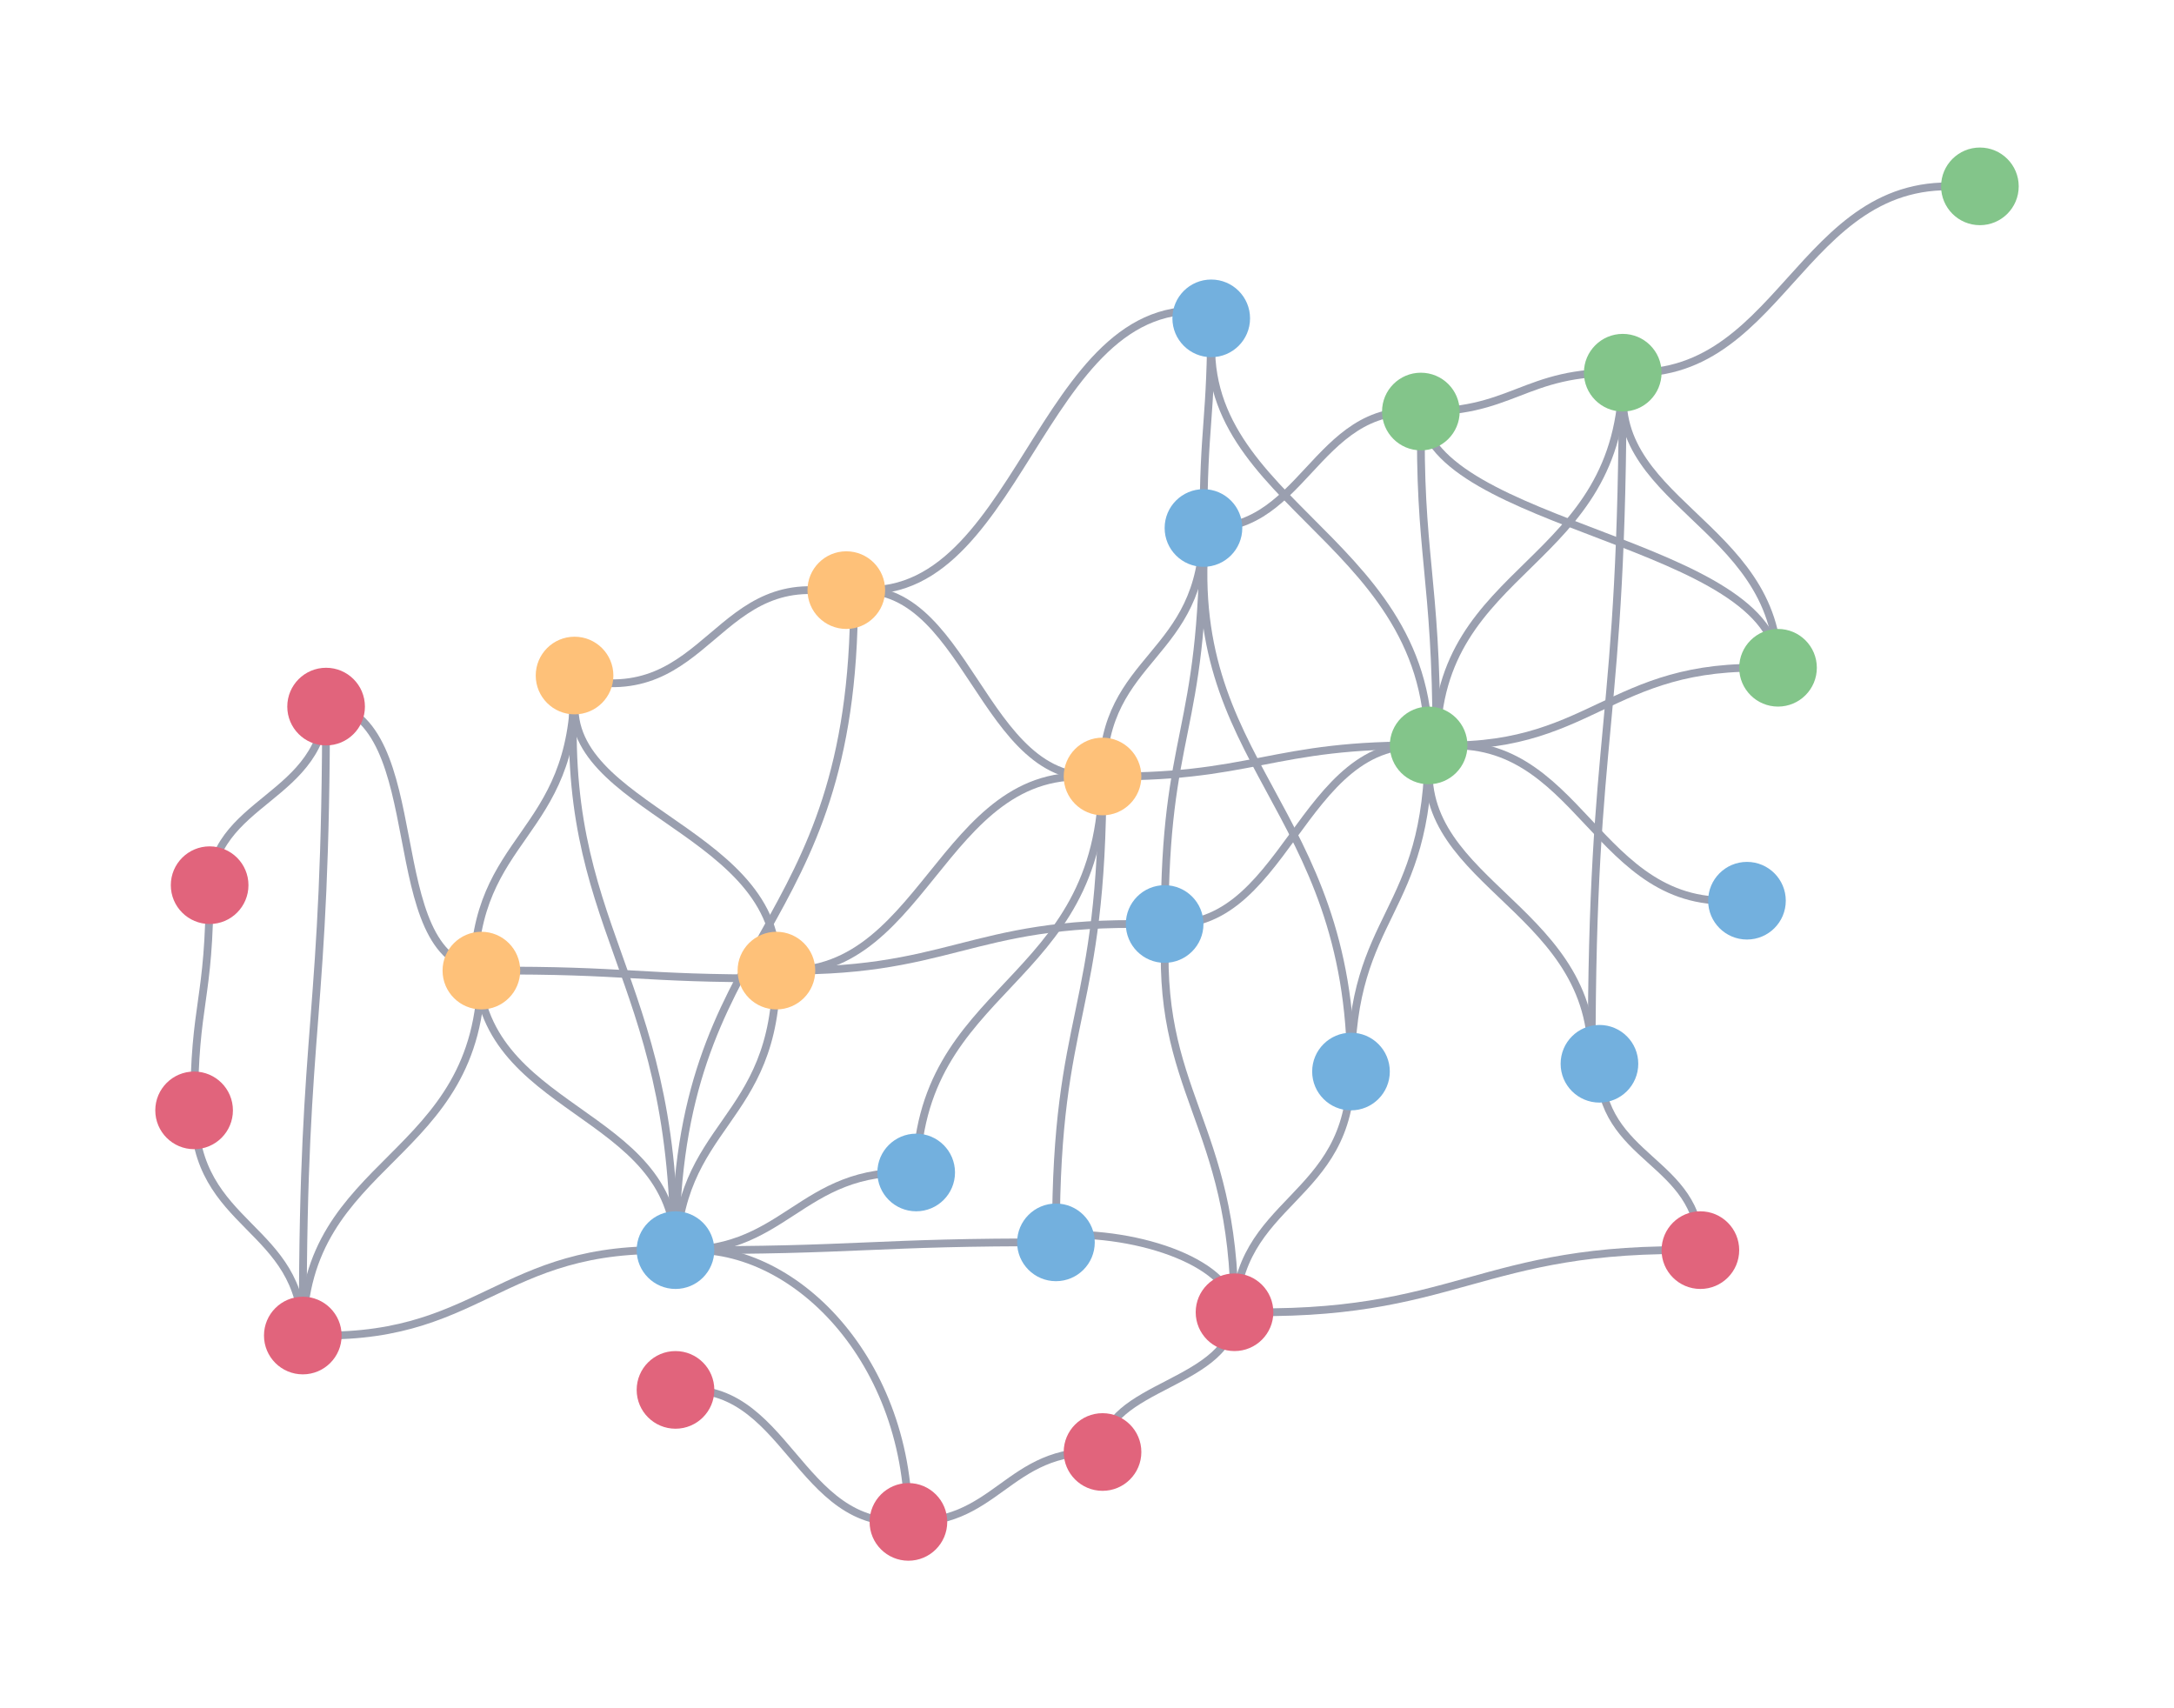 <svg fill="none" height="220" viewBox="0 0 280 220" width="280" xmlns="http://www.w3.org/2000/svg"><g stroke="#9a9faf"><path d="m74 88c-2.221 31.877 12.834 37 12.834 73"/><path d="m74.445 88c-4.423 15.72 25.555 18.247 25.555 36"/><path d="m155.325 68c-3.232 30.567 18.675 35.479 18.675 70"/><path d="m150.154 119c-1.531 21.834 8.846 25.342 8.846 50"/><path d="m183.034 53c-.34 18.34 1.966 21.288 1.966 42"/><path d="m183 53c1.233 15 46 16.726 46 33"/><path d="m156.48 40c-4.763 24.453 27.52 28.384 27.52 56"/><path d="m209.343 48c-3.403 16.593 19.657 19.26 19.657 38"/><path d="m184.36 96c-3.573 17.467 20.64 20.274 20.64 40"/><path d="m61.445 124c0 19.5 25.555 18.753 25.555 37"/><path d="m25 143c0 15.284 14 14.699 14 29"/><path d="m206 137c0 12.649 13 12.164 13 24"/><path d="m110 77c0 44.27-23 42.575-23 84"/><path d="m100 125c0 20.027-13 19.26-13 38"/><path d="m62 125c0 24.77-23 23.822-23 47"/><path d="m142 100c0 27.405-24 26.356-24 52"/><path d="m209 48c0 25.297-24 24.329-24 48"/><path d="m155 68c0 16.865-13 16.219-13 32"/><path d="m74 88c0 20.027-13 19.26-13 38"/><path d="m42 90c0 13.176-15 12.671-15 25"/><path d="m27 114c0 15.284-2 14.699-2 29"/><path d="m184 96c0 22.135-10 21.288-10 42"/><path d="m174 138c0 16.865-15 16.219-15 32"/><path d="m156 40c0 14.757-1 14.192-1 28"/><path d="m209 48c0 46.378-4 44.603-4 88"/><path d="m155 68c0 26.878-5 25.849-5 51"/><path d="m142 100c0 31.095-6 29.904-6 59"/><path d="m42 90c0 42.162-3 40.548-3 80"/><path d="m159 169c0 9.486-17 9.123-17 18"/><path d="m74 87.353c17.5 4.38 18.03-15.087 35-10.707"/><path d="m109 75.734c22.478 4.009 24.522-38.588 47-35.581"/><path d="m99 124.815c20.087 2.784 21.913-26.797 42-24.709"/><path d="m116 195.933c12.435 1.003 13.565-9.647 26-8.895"/><path d="m39 171.919c22.956 1.225 25.044-11.791 48-10.873"/><path d="m86 160.926c15.304 1.114 16.696-10.719 32-9.884"/><path d="m149 118.83c16.739 2.561 18.261-24.654 35-22.733"/><path d="m184 95.926c21.043 1.114 22.957-10.719 44-9.884"/><path d="m154 67.889c13.87 1.67 15.13-16.078 29-14.826"/><path d="m109 76.178c15.783-2.673 17.217 25.725 33 23.721"/><path d="m185 96.148c18.652-2.227 20.348 21.438 39 19.767"/><path d="m87 179.126c14.348-1.893 15.652 18.222 30 16.802"/><path d="m87 161.126c14.348-1.893 30 13.374 30 34.874"/><path d="m136 159.045c11-.54 23 3.818 23 9.955"/><path d="m42 90.5c14 2 6.5 33 20 34.356"/><path d="m63 125.007c17.696-.111 19.304 1.072 37 .989"/><path d="m141 99.97c20.565.446 22.435-4.288 43-3.954"/><path d="m208 47.822c21.522 2.673 23.478-25.725 45-23.721"/><path d="m182 52.963c12.913.557 14.087-5.359 27-4.942"/><path d="m99 124.956c23.435.668 25.565-6.432 49-5.931"/><path d="m87 160.993c23.435.111 25.565-1.072 49-.989"/><path d="m159 168.941c28.696.891 31.304-8.575 60-7.907"/></g><circle cx="255" cy="24" fill="#83c58a" r="5"/><circle cx="209" cy="48" fill="#83c58a" r="5"/><circle cx="229" cy="86" fill="#83c58a" r="5"/><circle cx="184" cy="96" fill="#83c58a" r="5"/><circle cx="183" cy="53" fill="#83c58a" r="5"/><circle cx="74" cy="87" fill="#fec179" r="5"/><circle cx="109" cy="76" fill="#fec179" r="5"/><circle cx="156" cy="41" fill="#73b0de" r="5"/><circle cx="155" cy="68" fill="#73b0de" r="5"/><circle cx="150" cy="119" fill="#73b0de" r="5"/><circle cx="174" cy="138" fill="#73b0de" r="5"/><circle cx="136" cy="160" fill="#73b0de" r="5"/><circle cx="118" cy="151" fill="#73b0de" r="5"/><circle cx="87" cy="161" fill="#73b0de" r="5"/><circle cx="206" cy="137" fill="#73b0de" r="5"/><circle cx="219" cy="161" fill="#e1647c" r="5"/><circle cx="159" cy="169" fill="#e1647c" r="5"/><circle cx="142" cy="187" fill="#e1647c" r="5"/><circle cx="117" cy="196" fill="#e1647c" r="5"/><circle cx="87" cy="179" fill="#e1647c" r="5"/><circle cx="39" cy="172" fill="#e1647c" r="5"/><circle cx="25" cy="143" fill="#e1647c" r="5"/><circle cx="27" cy="114" fill="#e1647c" r="5"/><circle cx="42" cy="91" fill="#e1647c" r="5"/><circle cx="225" cy="116" fill="#73b0de" r="5"/><circle cx="100" cy="125" fill="#fec179" r="5"/><circle cx="62" cy="125" fill="#fec179" r="5"/><circle cx="142" cy="100" fill="#fec179" r="5"/></svg>